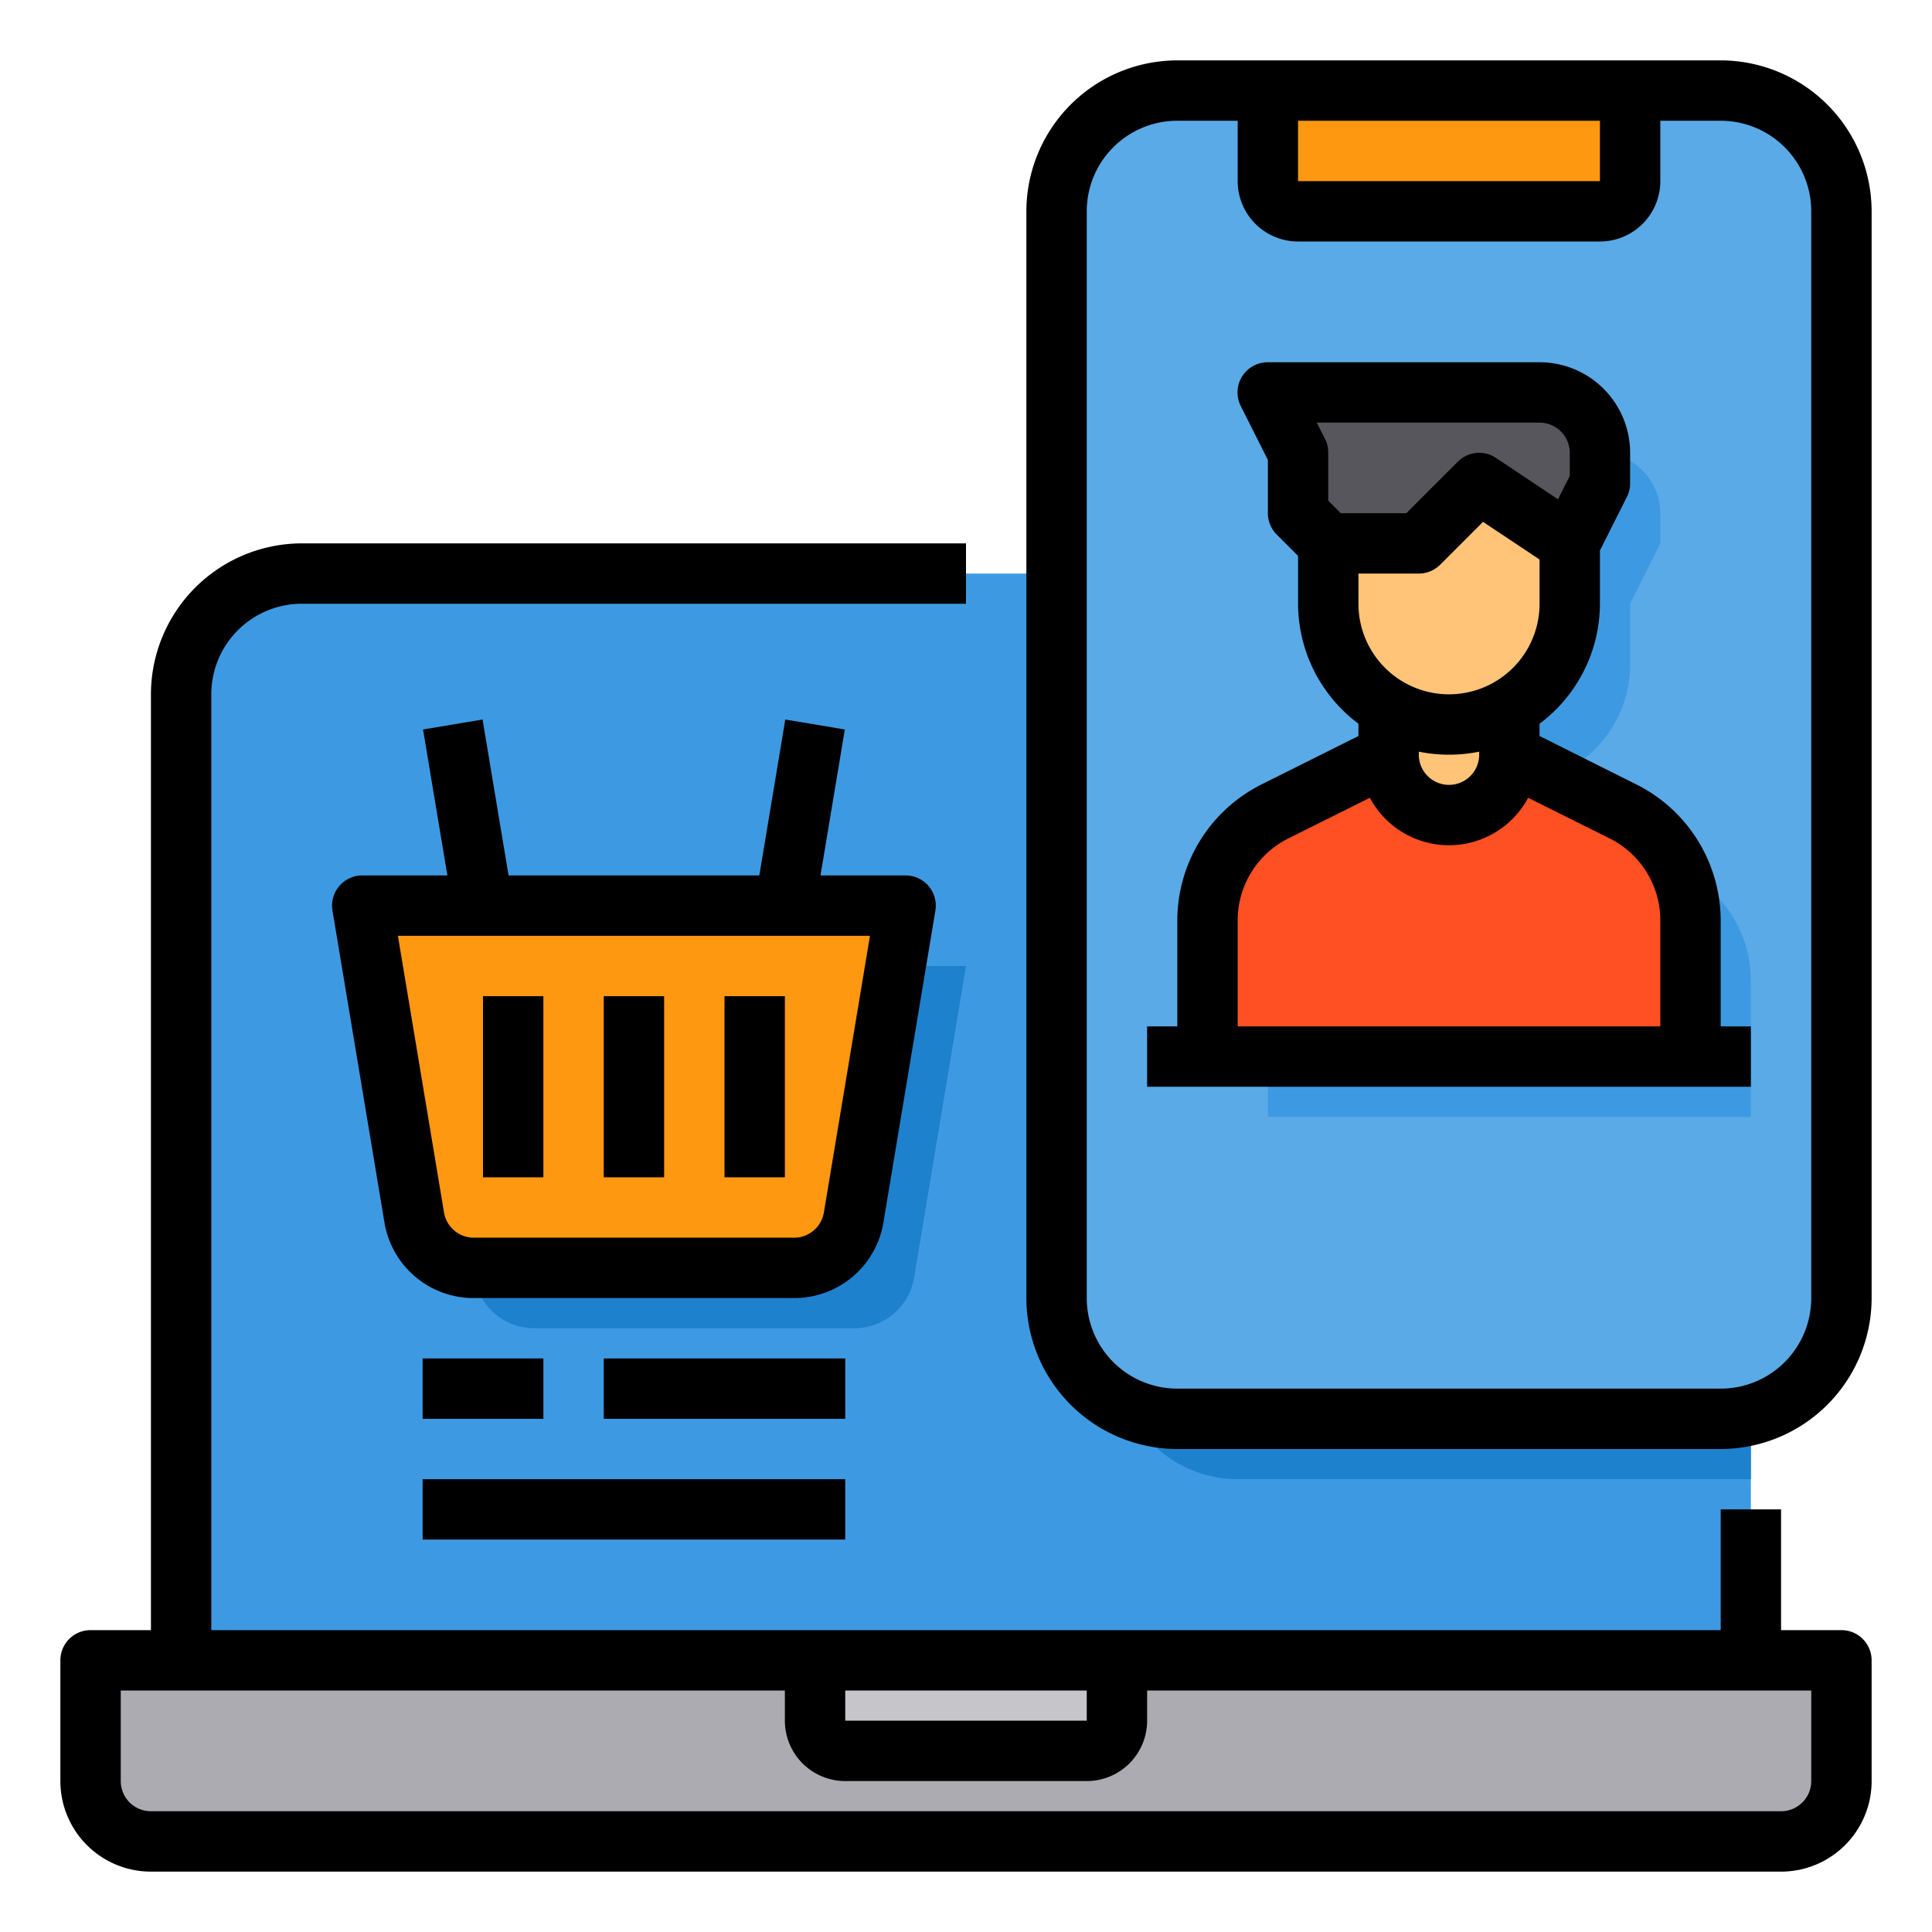 <svg height="512" viewBox="0 0 64 64" width="512" xmlns="http://www.w3.org/2000/svg"><g id="Shopping_Online-2" data-name="Shopping Online"><path d="m58 23v32h-52v-32a4 4 0 0 1 4-4h44a4 4 0 0 1 4 4z" fill="#3d9ae2"/><path d="m57 47h-18a3.931 3.931 0 0 1 -1.64-.36 3.988 3.988 0 0 0 3.64 2.36h17v-2.13a3.657 3.657 0 0 1 -1 .13z" fill="#1e81ce"/><path d="m58 55h-55v4a2.006 2.006 0 0 0 2 2h54a2.006 2.006 0 0 0 2-2v-4z" fill="#acabb1"/><path d="m61 7v36a4.02 4.02 0 0 1 -3 3.87 3.657 3.657 0 0 1 -1 .13h-18a4 4 0 0 1 -4-4v-36a4.012 4.012 0 0 1 4-4h18a4 4 0 0 1 4 4z" fill="#5aaae7"/><path d="m54 3v3a1 1 0 0 1 -1 1h-10a1 1 0 0 1 -1-1v-3z" fill="#ff9811"/><path d="m37 55v2a1 1 0 0 1 -1 1h-8a1 1 0 0 1 -1-1v-2z" fill="#c6c5ca"/><path d="m32 32-1.72 10.33a2.006 2.006 0 0 1 -1.97 1.67h-10.62a2.006 2.006 0 0 1 -1.97-1.67l-.06-.33h10.65a2.006 2.006 0 0 0 1.97-1.67l1.39-8.33z" fill="#1e81ce"/><path d="m52 26-2-1v-1.54a3.98 3.98 0 0 0 2-3.46v-2l1-2v-1a2.006 2.006 0 0 1 2 2v1l-1 2v2a3.98 3.98 0 0 1 -2 3.46z" fill="#3d9ae2"/><path d="m58 32.47v4.53h-16v-2h14v-4.53a3.945 3.945 0 0 0 -.37-1.66l.16.08a4.02 4.02 0 0 1 2.21 3.58z" fill="#3d9ae2"/><path d="m30 30-1.72 10.33a2.006 2.006 0 0 1 -1.97 1.67h-10.62a2.006 2.006 0 0 1 -1.97-1.67l-1.72-10.33z" fill="#ff9811"/><path d="m56 30.47v4.53h-16v-4.53a4.02 4.02 0 0 1 2.21-3.58l3.79-1.89a2 2 0 0 0 4 0l3.79 1.89a4.02 4.02 0 0 1 2.21 3.58z" fill="#ff5023"/><path d="m50 23v2a2 2 0 0 1 -4 0v-2z" fill="#ffc477"/><path d="m50 23v1.46a3.974 3.974 0 0 1 -4 0v-1.46z" fill="#ffb655"/><path d="m53 15v1l-1 2-3-2-2 2h-3l-1-1v-2l-1-2h9a2.006 2.006 0 0 1 2 2z" fill="#57565c"/><path d="m49 16-2 2h-3v2a4 4 0 0 0 8 0v-2z" fill="#ffc477"/><path d="m61 54h-2v-4h-2v4h-50v-31a3 3 0 0 1 3-3h22v-2h-22a5.006 5.006 0 0 0 -5 5v31h-2a1 1 0 0 0 -1 1v4a3 3 0 0 0 3 3h54a3 3 0 0 0 3-3v-4a1 1 0 0 0 -1-1zm-33 2h8v1h-8zm32 3a1 1 0 0 1 -1 1h-54a1 1 0 0 1 -1-1v-3h22v1a2 2 0 0 0 2 2h8a2 2 0 0 0 2-2v-1h22z"/><path d="m57 2h-18a5.006 5.006 0 0 0 -5 5v36a5.006 5.006 0 0 0 5 5h18a5.006 5.006 0 0 0 5-5v-36a5.006 5.006 0 0 0 -5-5zm-14 2h10v2h-10zm17 39a3 3 0 0 1 -3 3h-18a3 3 0 0 1 -3-3v-36a3 3 0 0 1 3-3h2v2a2 2 0 0 0 2 2h10a2 2 0 0 0 2-2v-2h2a3 3 0 0 1 3 3z"/><path d="m57 30.47a5.051 5.051 0 0 0 -2.764-4.47l-3.236-1.619v-.407a4.977 4.977 0 0 0 2-3.974v-1.764l.9-1.789a1 1 0 0 0 .1-.447v-1a3 3 0 0 0 -3-3h-9a1 1 0 0 0 -.9 1.447l.9 1.789v1.764a1 1 0 0 0 .293.707l.707.707v1.586a4.977 4.977 0 0 0 2 3.974v.407l-3.24 1.619a5.049 5.049 0 0 0 -2.76 4.47v3.53h-1v2h20v-2h-1zm-9-7.47a3 3 0 0 1 -3-3v-1h2a1 1 0 0 0 .707-.293l1.42-1.42 1.873 1.248v1.465a3 3 0 0 1 -3 3zm3-9a1 1 0 0 1 1 1v.764l-.388.776-2.057-1.372a1 1 0 0 0 -1.262.125l-1.707 1.707h-2.172l-.414-.414v-1.586a1 1 0 0 0 -.1-.447l-.282-.553zm-3 11a5 5 0 0 0 1-.1v.1a1 1 0 0 1 -2 0v-.1a5 5 0 0 0 1 .1zm-7 5.47a3.033 3.033 0 0 1 1.656-2.685l2.722-1.357a2.973 2.973 0 0 0 5.244 0l2.718 1.355a3.034 3.034 0 0 1 1.66 2.687v3.53h-14z"/><path d="m29.265 40.493 1.721-10.328a1 1 0 0 0 -.986-1.165h-2.82l.806-4.835-1.972-.33-.861 5.165h-8.306l-.861-5.165-1.972.33.806 4.835h-2.82a1 1 0 0 0 -.986 1.165l1.721 10.328a2.991 2.991 0 0 0 2.959 2.507h10.612a2.991 2.991 0 0 0 2.959-2.507zm-2.959.507h-10.612a1 1 0 0 1 -.986-.836l-1.527-9.164h15.638l-1.527 9.165a1 1 0 0 1 -.986.835z"/><path d="m20 33h2v6h-2z"/><path d="m24 33h2v6h-2z"/><path d="m16 33h2v6h-2z"/><path d="m14 45h4v2h-4z"/><path d="m20 45h8v2h-8z"/><path d="m14 49h14v2h-14z"/></g></svg>
